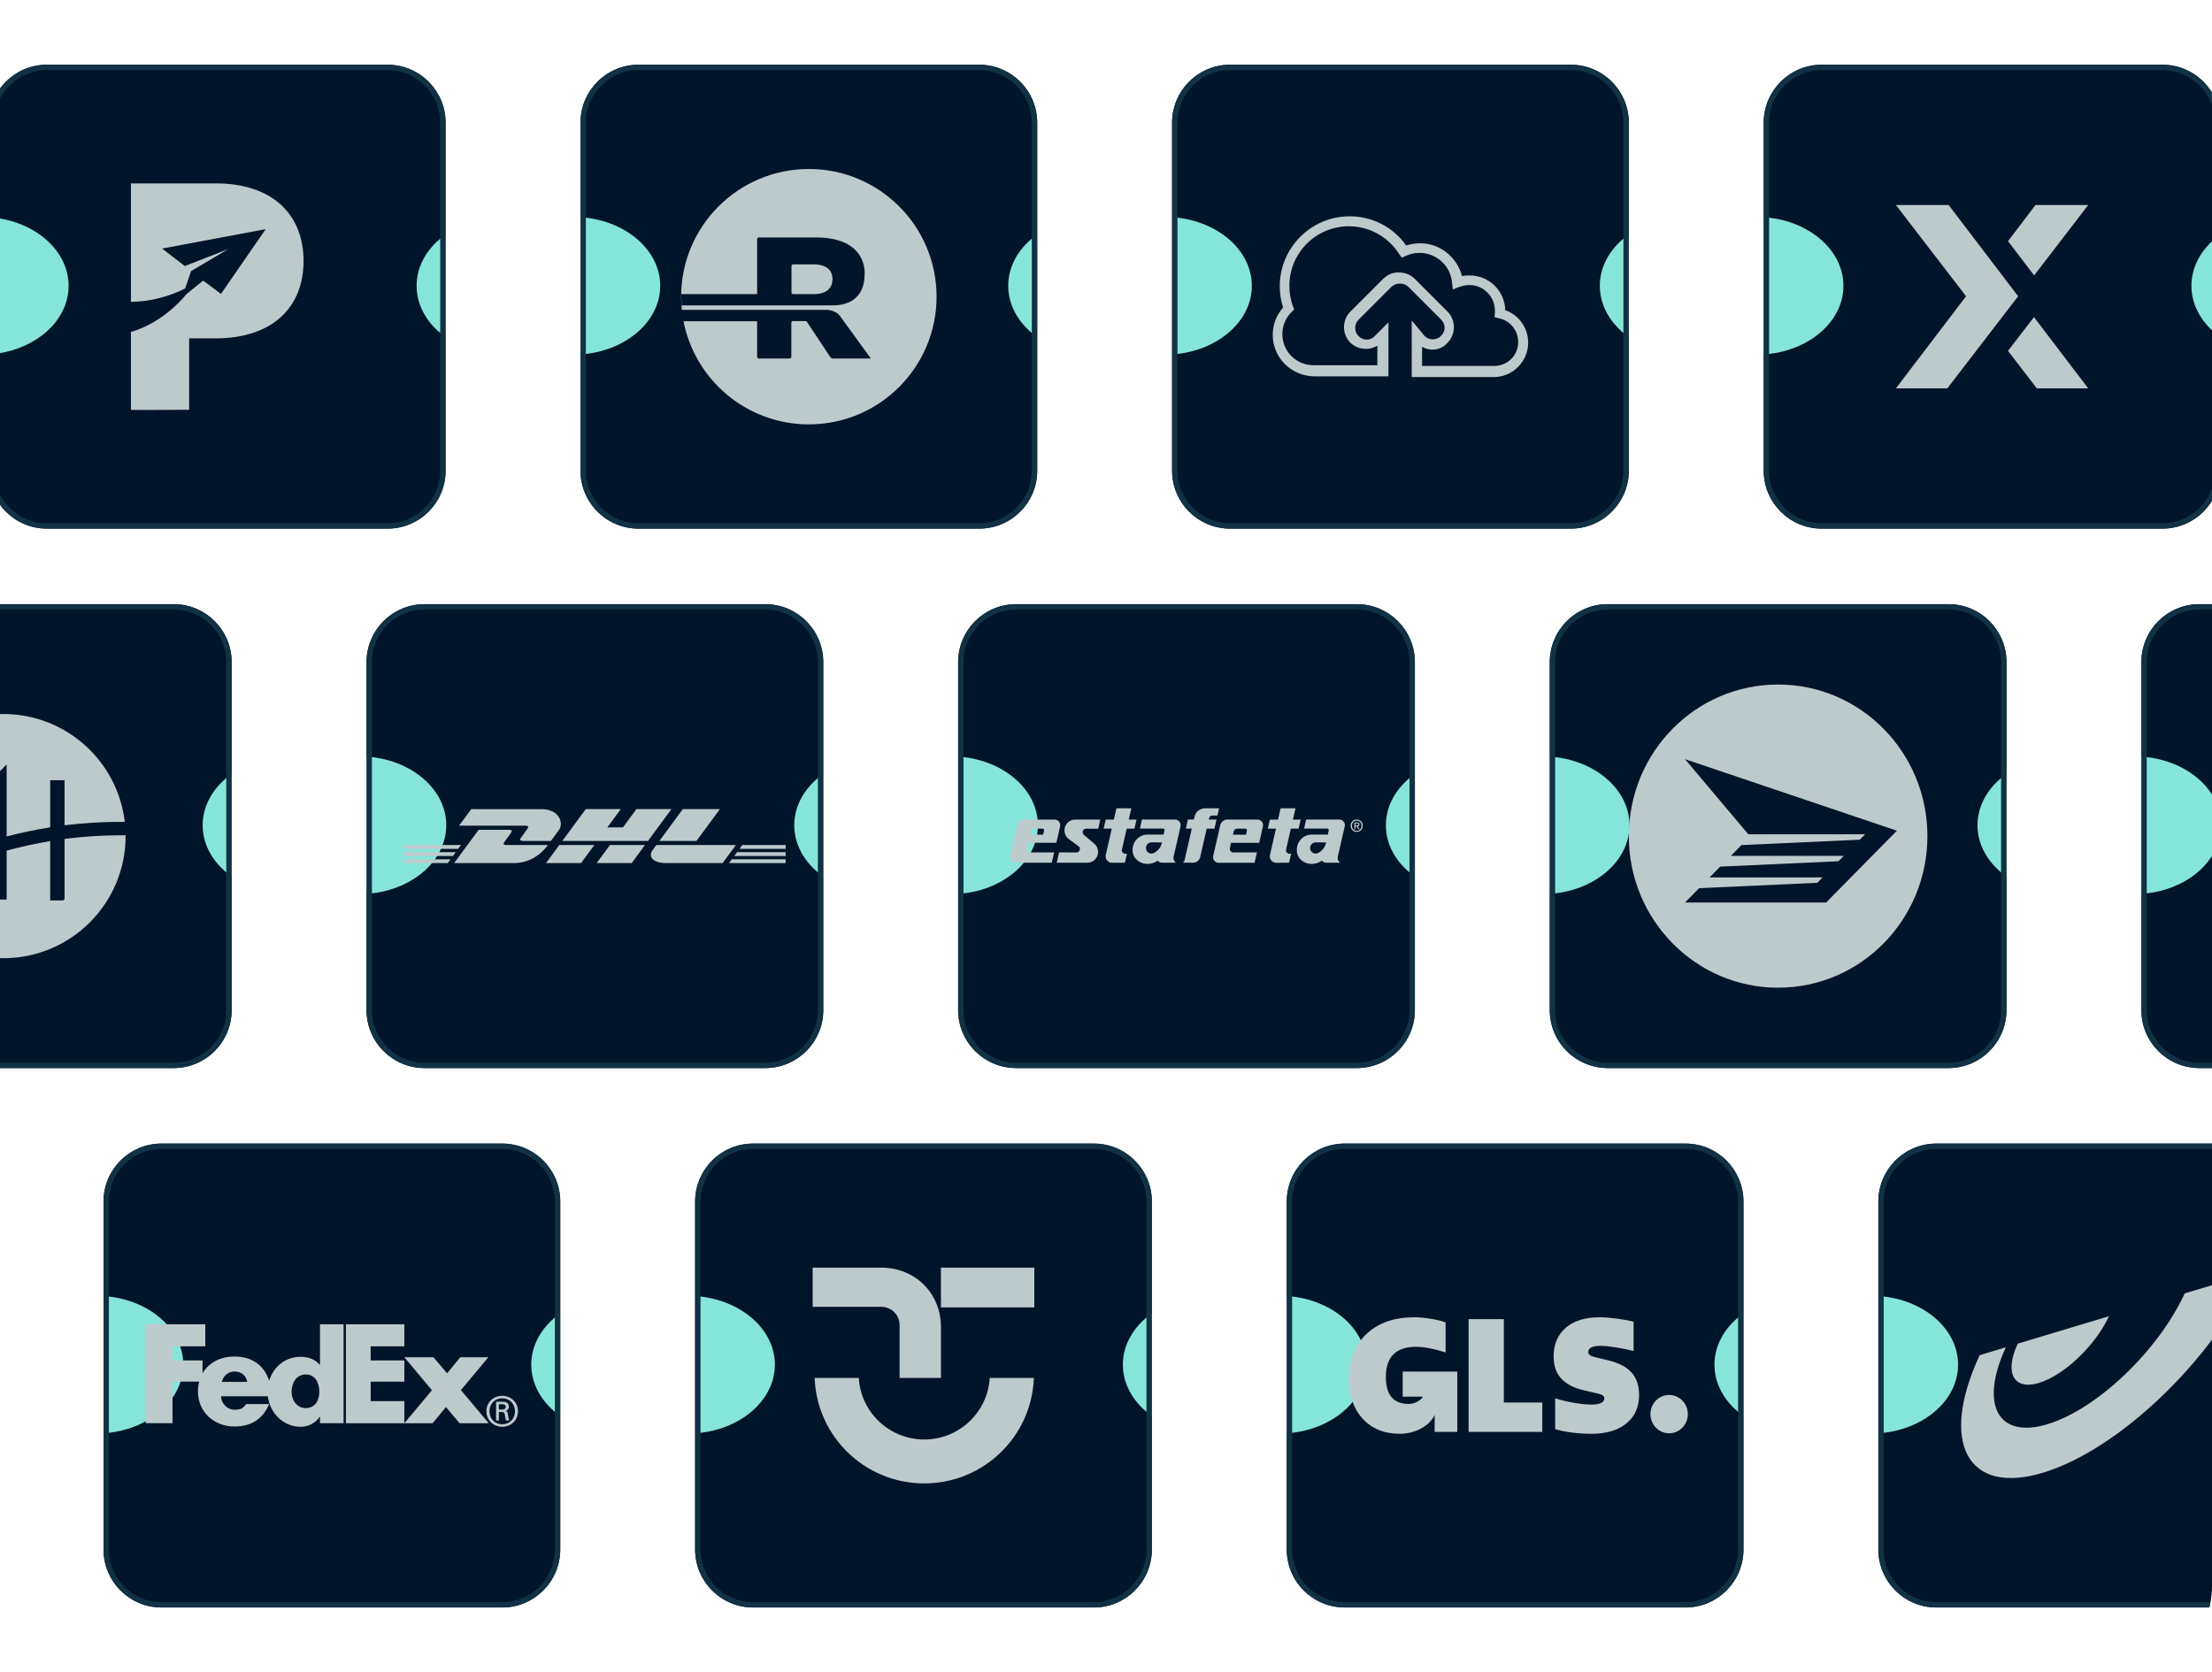 <svg width="205" height="155" viewBox="0 0 205 155" fill="none" xmlns="http://www.w3.org/2000/svg">
<g clip-path="url(#clip0_121_8035)">
<g clip-path="url(#clip1_121_8035)">
<path d="M-1.031 11.375C-1.031 8.406 1.375 6 4.344 6H35.922C38.89 6 41.297 8.406 41.297 11.375V43.625C41.297 46.593 38.89 49 35.922 49H4.344C1.375 49 -1.031 46.593 -1.031 43.625V11.375Z" fill="#001529"/>
<g filter="url(#filter0_f_121_8035)">
<ellipse cx="-1.703" cy="26.492" rx="8.062" ry="6.383" fill="#86E5D9"/>
</g>
<g filter="url(#filter1_f_121_8035)">
<ellipse cx="46.672" cy="26.492" rx="8.062" ry="6.383" fill="#86E5D9"/>
</g>
<path fill-rule="evenodd" clip-rule="evenodd" d="M26.047 18.989C24.635 17.688 22.549 17 20.015 17H15.051H13.369H12.133V18.23V20.192V27.974C14.621 27.967 16.632 27.01 17.163 26.733L17.707 25.128L21.152 23.089L17.132 24.661L15.021 23.039L24.623 21.241L20.477 27.245L18.831 26.008L17.305 27.239C16.645 28.044 14.838 29.975 12.133 30.771V37.98C12.164 38.027 17.501 37.975 17.529 37.98V31.362H19.985C22.515 31.362 24.602 30.684 26.019 29.401C27.402 28.149 28.133 26.349 28.133 24.196C28.133 22.047 27.411 20.246 26.047 18.989Z" fill="#BDCACC"/>
</g>
<path d="M4.344 6.25H35.922C38.752 6.25 41.047 8.545 41.047 11.375V43.625C41.047 46.456 38.752 48.75 35.922 48.75H4.344C1.513 48.75 -0.781 46.456 -0.781 43.625V11.375C-0.781 8.545 1.513 6.25 4.344 6.25Z" stroke="#113245" stroke-width="0.5"/>
<g clip-path="url(#clip2_121_8035)">
<path d="M53.797 11.375C53.797 8.406 56.203 6 59.172 6H90.75C93.719 6 96.125 8.406 96.125 11.375V43.625C96.125 46.593 93.719 49 90.75 49H59.172C56.203 49 53.797 46.593 53.797 43.625V11.375Z" fill="#001529"/>
<g filter="url(#filter2_f_121_8035)">
<ellipse cx="53.125" cy="26.492" rx="8.062" ry="6.383" fill="#86E5D9"/>
</g>
<g filter="url(#filter3_f_121_8035)">
<ellipse cx="101.5" cy="26.492" rx="8.062" ry="6.383" fill="#86E5D9"/>
</g>
<path d="M74.961 15.664C81.497 15.664 86.797 20.964 86.797 27.5C86.797 34.036 81.497 39.336 74.961 39.336C69.185 39.336 64.377 35.197 63.336 29.724C63.34 29.742 63.344 29.76 63.348 29.778H70.167V33.068C70.168 33.083 70.181 33.231 70.33 33.231H73.159C73.159 33.231 73.338 33.231 73.338 33.053V29.927C73.338 29.927 73.338 29.807 73.442 29.763H74.723C74.737 29.778 74.768 29.808 74.827 29.898L76.94 33.083C76.94 33.083 77.03 33.231 77.209 33.231H80.707L77.953 29.436L77.849 29.286C77.432 28.78 76.837 28.736 76.673 28.721H63.188C63.146 28.319 63.125 27.912 63.125 27.5C63.125 20.964 68.425 15.664 74.961 15.664ZM70.33 22.007C70.32 22.007 70.167 22.012 70.167 22.185V27.262H63.14V27.485C63.14 27.768 63.154 28.036 63.169 28.304H77.179C78.861 28.319 80.127 27.44 80.127 25.445C80.13 25.418 80.494 22.007 75.586 22.007H70.33ZM75.422 24.508C76.494 24.508 77.149 24.969 77.149 25.862V25.907C77.149 26.741 76.524 27.262 75.452 27.262H73.517C73.517 27.262 73.353 27.261 73.353 27.098V24.686C73.353 24.686 73.353 24.508 73.517 24.508H75.422Z" fill="#BDCACC"/>
</g>
<path d="M59.172 6.25H90.75C93.581 6.25 95.875 8.545 95.875 11.375V43.625C95.875 46.456 93.581 48.75 90.75 48.75H59.172C56.341 48.75 54.047 46.456 54.047 43.625V11.375C54.047 8.545 56.341 6.25 59.172 6.25Z" stroke="#113245" stroke-width="0.5"/>
<g clip-path="url(#clip3_121_8035)">
<path d="M108.625 11.375C108.625 8.406 111.031 6 114 6H145.578C148.547 6 150.953 8.406 150.953 11.375V43.625C150.953 46.593 148.547 49 145.578 49H114C111.031 49 108.625 46.593 108.625 43.625V11.375Z" fill="#001529"/>
<g filter="url(#filter4_f_121_8035)">
<ellipse cx="107.953" cy="26.492" rx="8.062" ry="6.383" fill="#86E5D9"/>
</g>
<g filter="url(#filter5_f_121_8035)">
<ellipse cx="156.328" cy="26.492" rx="8.062" ry="6.383" fill="#86E5D9"/>
</g>
<path d="M128.676 34.882H128.196C128.196 34.882 121.893 34.882 121.824 34.882C119.7 34.882 117.953 33.17 117.953 31.046C117.953 30.087 118.296 29.196 118.912 28.511C118.707 27.86 118.604 27.209 118.604 26.524C118.604 22.961 121.516 20.049 125.079 20.049C127.168 20.049 129.121 21.043 130.32 22.756C130.731 22.619 131.177 22.55 131.622 22.55C133.472 22.55 135.048 23.852 135.493 25.599C135.733 25.53 135.973 25.53 136.212 25.53C137.994 25.53 139.467 26.969 139.501 28.75C140.769 29.196 141.625 30.395 141.625 31.765C141.625 33.512 140.186 34.951 138.439 34.951C138.302 34.951 131.314 34.951 131.314 34.951H130.834V29.71L132.033 31.148C132.444 31.56 133.129 31.56 133.54 31.148C133.746 30.943 133.883 30.669 133.883 30.395C133.883 30.121 133.78 29.847 133.575 29.641L130.526 26.592C130.32 26.387 130.046 26.284 129.738 26.284C129.429 26.284 129.155 26.387 128.95 26.592L125.901 29.641C125.49 30.052 125.49 30.737 125.901 31.148C126.346 31.594 126.997 31.594 127.408 31.148L128.676 29.881V34.882ZM131.793 32.142V33.923C133.369 33.923 138.336 33.923 138.439 33.923C139.707 33.923 140.7 32.964 140.7 31.697C140.7 30.635 139.946 29.71 138.919 29.504L138.508 29.401L138.542 28.99C138.542 28.922 138.542 28.853 138.542 28.785C138.542 27.483 137.48 26.421 136.178 26.421C135.87 26.421 135.562 26.49 135.253 26.592L134.637 26.832L134.568 26.181C134.431 24.64 133.129 23.441 131.553 23.441C131.108 23.441 130.663 23.544 130.286 23.715L129.909 23.886L129.669 23.544C128.641 21.933 126.894 20.974 125.01 20.974C121.961 20.974 119.495 23.441 119.495 26.49C119.495 27.14 119.597 27.791 119.837 28.408L119.94 28.682L119.735 28.887C119.152 29.436 118.844 30.189 118.844 30.977C118.844 32.587 120.146 33.855 121.756 33.855C121.824 33.855 126.175 33.855 127.648 33.855V32.039C126.86 32.519 125.832 32.416 125.147 31.765C124.359 30.977 124.359 29.675 125.147 28.887L128.196 25.839C128.573 25.462 129.121 25.222 129.669 25.256C130.217 25.256 130.731 25.462 131.108 25.839L134.157 28.887C134.534 29.264 134.739 29.778 134.739 30.326C134.739 30.874 134.534 31.388 134.157 31.765C133.54 32.484 132.547 32.587 131.793 32.142Z" fill="#BDCACC"/>
</g>
<path d="M114 6.25H145.578C148.409 6.25 150.703 8.545 150.703 11.375V43.625C150.703 46.456 148.409 48.75 145.578 48.75H114C111.17 48.75 108.875 46.456 108.875 43.625V11.375C108.875 8.545 111.17 6.25 114 6.25Z" stroke="#113245" stroke-width="0.5"/>
<g clip-path="url(#clip4_121_8035)">
<path d="M163.453 11.375C163.453 8.406 165.86 6 168.828 6H200.406C203.375 6 205.781 8.406 205.781 11.375V43.625C205.781 46.593 203.375 49 200.406 49H168.828C165.86 49 163.453 46.593 163.453 43.625V11.375Z" fill="#001529"/>
<g filter="url(#filter6_f_121_8035)">
<ellipse cx="162.781" cy="26.492" rx="8.062" ry="6.383" fill="#86E5D9"/>
</g>
<g filter="url(#filter7_f_121_8035)">
<ellipse cx="211.156" cy="26.492" rx="8.062" ry="6.383" fill="#86E5D9"/>
</g>
<path d="M193.531 36H188.766L186.094 32.522L188.5 29.392L193.531 36Z" fill="#BDCACC"/>
<path d="M193.531 19L188.515 25.53L186.094 22.354L188.644 19H193.531Z" fill="#BDCACC"/>
<path d="M187.033 27.46L180.469 36H175.705L182.207 27.46L175.705 19H180.59L187.033 27.46Z" fill="#BDCACC"/>
</g>
<path d="M168.828 6.25H200.406C203.237 6.25 205.531 8.545 205.531 11.375V43.625C205.531 46.456 203.237 48.75 200.406 48.75H168.828C165.998 48.75 163.703 46.456 163.703 43.625V11.375C163.703 8.545 165.998 6.25 168.828 6.25Z" stroke="#113245" stroke-width="0.5"/>
<g clip-path="url(#clip5_121_8035)">
<path d="M-20.859 61.375C-20.859 58.407 -18.453 56 -15.484 56H16.094C19.062 56 21.469 58.407 21.469 61.375V93.625C21.469 96.594 19.062 99 16.094 99H-15.484C-18.453 99 -20.859 96.594 -20.859 93.625V61.375Z" fill="#001529"/>
<g filter="url(#filter8_f_121_8035)">
<ellipse cx="-21.531" cy="76.492" rx="8.062" ry="6.383" fill="#86E5D9"/>
</g>
<g filter="url(#filter9_f_121_8035)">
<ellipse cx="26.844" cy="76.492" rx="8.062" ry="6.383" fill="#86E5D9"/>
</g>
<path d="M0.617 77.529C1.878 77.199 3.226 76.911 4.651 76.686V72.319H5.982V76.496C7.821 76.268 9.709 76.162 11.562 76.18C10.907 70.55 6.117 66.182 0.306 66.182C-5.956 66.18 -11.031 71.248 -11.031 77.499C-11.031 78.979 -10.746 80.395 -10.229 81.691L0.615 70.863V77.527L0.617 77.529Z" fill="#BDCACC"/>
<path d="M5.982 77.765V83.375H5.892V83.462H4.65V77.964C3.292 78.189 1.946 78.485 0.616 78.846V83.378H-0.626V79.205C-4.845 80.494 -7.944 82.177 -9.523 83.142C-7.566 86.534 -3.897 88.818 0.305 88.818C6.565 88.818 11.64 83.75 11.64 77.499C11.64 77.475 11.64 77.451 11.64 77.427C9.759 77.408 7.848 77.52 5.984 77.765H5.982Z" fill="#BDCACC"/>
</g>
<path d="M-15.484 56.25H16.094C18.924 56.25 21.219 58.544 21.219 61.375V93.625C21.219 96.456 18.924 98.75 16.094 98.75H-15.484C-18.315 98.75 -20.609 96.456 -20.609 93.625V61.375C-20.609 58.544 -18.315 56.25 -15.484 56.25Z" stroke="#113245" stroke-width="0.5"/>
<g clip-path="url(#clip6_121_8035)">
<path d="M33.969 61.375C33.969 58.407 36.375 56 39.344 56H70.922C73.89 56 76.297 58.407 76.297 61.375V93.625C76.297 96.594 73.89 99 70.922 99H39.344C36.375 99 33.969 96.594 33.969 93.625V61.375Z" fill="#001529"/>
<g filter="url(#filter10_f_121_8035)">
<ellipse cx="33.297" cy="76.492" rx="8.062" ry="6.383" fill="#86E5D9"/>
</g>
<g filter="url(#filter11_f_121_8035)">
<ellipse cx="81.672" cy="76.492" rx="8.062" ry="6.383" fill="#86E5D9"/>
</g>
<path d="M43.672 75L42.543 76.535H48.699C49.01 76.535 49.006 76.652 48.854 76.859C48.7 77.069 48.441 77.431 48.284 77.645C48.204 77.753 48.059 77.949 48.537 77.949H51.055L51.801 76.935C52.264 76.307 51.841 75.001 50.187 75.001L43.672 75Z" fill="#BDCACC"/>
<path d="M42.088 80L44.357 76.917H47.172C47.483 76.917 47.48 77.035 47.328 77.241L46.753 78.024C46.673 78.132 46.529 78.328 47.007 78.328H50.778C50.465 78.758 49.447 80 47.621 80H42.088ZM55.081 78.327L53.85 80H50.605L51.835 78.327H55.081ZM60.052 77.948H52.115L54.285 75H57.529L56.286 76.691H57.733L58.979 75H62.223L60.052 77.948ZM59.774 78.327L58.543 80H55.299L56.529 78.327H59.774ZM37.457 78.987H42.237L41.977 79.342H37.457V78.987ZM37.457 78.327H42.723L42.462 78.682H37.457V78.327ZM37.457 79.647H41.752L41.492 80H37.457V79.647ZM72.811 79.342H68.048L68.31 78.987H72.811V79.342ZM72.811 80H67.564L67.824 79.647H72.811V80ZM68.795 78.327H72.811V78.683H68.534L68.795 78.327ZM66.716 75L64.545 77.948H61.107L63.279 75H66.716ZM60.829 78.327C60.829 78.327 60.593 78.652 60.477 78.807C60.07 79.358 60.429 79.999 61.759 79.999H66.97L68.2 78.327H60.829Z" fill="#BDCACC"/>
</g>
<path d="M39.344 56.25H70.922C73.752 56.25 76.047 58.544 76.047 61.375V93.625C76.047 96.456 73.752 98.75 70.922 98.75H39.344C36.513 98.75 34.219 96.456 34.219 93.625V61.375C34.219 58.544 36.513 56.25 39.344 56.25Z" stroke="#113245" stroke-width="0.5"/>
<g clip-path="url(#clip7_121_8035)">
<path d="M88.797 61.375C88.797 58.407 91.203 56 94.172 56H125.75C128.719 56 131.125 58.407 131.125 61.375V93.625C131.125 96.594 128.719 99 125.75 99H94.172C91.203 99 88.797 96.594 88.797 93.625V61.375Z" fill="#001529"/>
<g filter="url(#filter12_f_121_8035)">
<ellipse cx="88.125" cy="76.492" rx="8.062" ry="6.383" fill="#86E5D9"/>
</g>
<g filter="url(#filter13_f_121_8035)">
<ellipse cx="136.5" cy="76.492" rx="8.062" ry="6.383" fill="#86E5D9"/>
</g>
<g clip-path="url(#clip8_121_8035)">
<path d="M100.431 77.366L101.453 78.237C101.646 78.42 101.766 78.681 101.766 78.968C101.766 79.519 101.324 79.966 100.778 79.966L100.079 79.968H97.934L98.153 79.011L99.767 79.014C99.942 79.014 100.083 78.871 100.083 78.695C100.083 78.586 100.03 78.49 99.946 78.432L99.045 77.768C98.805 77.586 98.65 77.295 98.65 76.969C98.65 76.416 99.092 75.969 99.637 75.969L101.97 75.968L101.778 76.811H100.647C100.473 76.811 100.331 76.953 100.331 77.129C100.331 77.222 100.37 77.306 100.433 77.365L100.431 77.366Z" fill="#BDCACC"/>
<path d="M104.279 79.136H104.283C104.108 79.136 103.964 78.993 103.967 78.816C103.967 78.779 103.976 78.75 103.985 78.722L104.417 76.805H105.138L105.329 75.968H104.608L104.85 74.921H103.469L103.228 75.968H102.474L102.281 76.805H103.038L102.48 79.242C102.471 79.284 102.467 79.321 102.467 79.372C102.467 79.701 102.732 79.971 103.06 79.971L104.251 79.966L104.443 79.132C104.444 79.132 104.34 79.136 104.279 79.136Z" fill="#BDCACC"/>
<path d="M119.494 79.136H119.497C119.322 79.136 119.179 78.993 119.182 78.816C119.182 78.779 119.19 78.75 119.198 78.722L119.631 76.805H120.352L120.543 75.968H119.823L120.063 74.921H118.684L118.441 75.968H117.689L117.496 76.805H118.253L117.695 79.242C117.685 79.284 117.68 79.321 117.68 79.372C117.681 79.701 117.946 79.971 118.273 79.971H118.274L119.466 79.966L119.657 79.132C119.657 79.132 119.556 79.136 119.494 79.136Z" fill="#BDCACC"/>
<path d="M109.604 79.963C109.694 79.925 109.757 79.846 109.78 79.747L109.788 79.715L109.784 79.723L110.453 76.803H109.901L110.09 75.966H110.644L110.705 75.694L110.719 75.639C110.841 75.226 111.219 74.925 111.667 74.925L111.669 74.922H112.98L112.827 75.594L112.361 75.592C112.211 75.592 112.088 75.698 112.053 75.837V75.832L112.021 75.966H112.741L112.553 76.806H111.831L111.235 79.425C111.172 79.733 110.903 79.964 110.578 79.964L109.604 79.963Z" fill="#BDCACC"/>
<path d="M106.998 79.033L106.992 79.036C106.913 79.089 106.816 79.12 106.714 79.12C106.43 79.12 106.2 78.888 106.2 78.601C106.2 78.314 106.43 78.081 106.714 78.081L107.687 78.084C107.606 78.493 107.348 78.838 106.998 79.033ZM109.421 76.486C109.421 76.199 109.19 75.967 108.907 75.967H105.831L105.643 76.799H107.767C107.856 76.799 107.927 76.869 107.927 76.958C107.927 76.97 107.927 76.981 107.924 76.993H107.922L107.837 77.36H106.349C105.586 77.36 104.967 77.987 104.967 78.759C104.967 78.77 104.967 78.783 104.968 78.794C104.968 78.794 104.968 78.834 104.969 78.86C104.99 79.58 105.637 80.079 106.341 80.079C106.43 80.079 106.502 80.072 106.601 80.055C106.885 80.005 107.094 79.924 107.286 79.773C107.38 79.891 107.526 79.964 107.687 79.964H108.987C108.846 79.872 108.753 79.708 108.753 79.525C108.753 79.481 108.758 79.438 108.767 79.397L109.408 76.596V76.6C109.416 76.563 109.421 76.525 109.421 76.486Z" fill="#BDCACC"/>
<path d="M96.762 76.994L96.676 77.366H95.468L95.536 77.082C95.556 76.927 95.686 76.807 95.845 76.804L96.608 76.805C96.695 76.805 96.765 76.876 96.765 76.965C96.765 76.975 96.765 76.984 96.762 76.994ZM97.745 75.968H97.739H94.958L94.947 75.963C94.634 75.963 94.369 76.181 94.297 76.477L93.635 79.341C93.627 79.376 93.625 79.41 93.625 79.448C93.625 79.735 93.856 79.967 94.139 79.967H97.474L97.692 79.007H95.488L95.493 79.009C95.317 79.009 95.175 78.866 95.175 78.689C95.175 78.662 95.181 78.636 95.186 78.611L95.184 78.613L95.291 78.121H97.898L98.251 76.582C98.256 76.551 98.259 76.519 98.259 76.486C98.259 76.2 98.03 75.968 97.745 75.968Z" fill="#BDCACC"/>
<path d="M122.214 79.034L122.208 79.036C122.127 79.09 122.032 79.12 121.929 79.12C121.645 79.12 121.417 78.888 121.417 78.601C121.417 78.313 121.645 78.081 121.929 78.081L122.903 78.084C122.821 78.493 122.564 78.837 122.214 79.034ZM124.124 75.967H121.046L120.858 76.799H122.983C123.072 76.799 123.143 76.87 123.143 76.958C123.143 76.97 123.142 76.981 123.14 76.994L123.137 76.993L123.055 77.36H121.565C120.803 77.36 120.184 77.988 120.184 78.759V78.795C120.184 78.795 120.185 78.835 120.185 78.86C120.206 79.58 120.853 80.079 121.557 80.079C121.646 80.079 121.718 80.073 121.818 80.055C122.101 80.005 122.309 79.924 122.503 79.773C122.597 79.891 122.743 79.965 122.904 79.965H124.204C124.062 79.872 123.968 79.708 123.968 79.525C123.968 79.481 123.974 79.439 123.984 79.397L124.624 76.596V76.6C124.632 76.563 124.637 76.525 124.637 76.486C124.637 76.198 124.406 75.967 124.124 75.967Z" fill="#BDCACC"/>
<path d="M115.559 76.997L115.473 77.369H114.266L114.334 77.085C114.352 76.93 114.483 76.809 114.641 76.807L115.404 76.807C115.491 76.807 115.562 76.879 115.562 76.967C115.562 76.977 115.561 76.987 115.559 76.997ZM116.543 75.969H116.536H113.755L113.745 75.965C113.429 75.965 113.166 76.183 113.093 76.479L112.432 79.344C112.424 79.38 112.422 79.412 112.422 79.45C112.422 79.737 112.652 79.97 112.935 79.97H116.271L116.49 79.009H114.285L114.289 79.011C114.114 79.011 113.973 78.868 113.973 78.692C113.973 78.664 113.976 78.638 113.983 78.613L113.979 78.616L114.088 78.122H116.696L117.047 76.583C117.053 76.552 117.056 76.521 117.056 76.489C117.056 76.202 116.827 75.969 116.543 75.969Z" fill="#BDCACC"/>
<path d="M125.622 76.596H125.722L125.885 76.868H126.004L125.825 76.588C125.922 76.578 125.991 76.53 125.991 76.415C125.991 76.285 125.914 76.232 125.759 76.232H125.519V76.868H125.622L125.622 76.596ZM125.622 76.507V76.321H125.749C125.811 76.321 125.887 76.331 125.887 76.407C125.887 76.5 125.817 76.507 125.74 76.507H125.622ZM126.298 76.539C126.298 76.194 126.038 75.965 125.737 75.965C125.431 75.965 125.172 76.194 125.172 76.539C125.172 76.866 125.407 77.113 125.737 77.113C126.038 77.113 126.298 76.885 126.298 76.539ZM126.176 76.539C126.176 76.82 125.981 77.013 125.737 77.013C125.463 77.013 125.294 76.8 125.294 76.539C125.294 76.261 125.487 76.065 125.737 76.065C125.981 76.065 126.176 76.261 126.176 76.539Z" fill="#BDCACC"/>
</g>
</g>
<path d="M94.172 56.25H125.75C128.58 56.25 130.875 58.544 130.875 61.375V93.625C130.875 96.456 128.58 98.75 125.75 98.75H94.172C91.341 98.75 89.047 96.456 89.047 93.625V61.375C89.047 58.544 91.341 56.25 94.172 56.25Z" stroke="#113245" stroke-width="0.5"/>
<g clip-path="url(#clip9_121_8035)">
<path d="M143.625 61.375C143.625 58.407 146.031 56 149 56H180.578C183.547 56 185.953 58.407 185.953 61.375V93.625C185.953 96.594 183.547 99 180.578 99H149C146.031 99 143.625 96.594 143.625 93.625V61.375Z" fill="#001529"/>
<g filter="url(#filter14_f_121_8035)">
<ellipse cx="142.953" cy="76.492" rx="8.062" ry="6.383" fill="#86E5D9"/>
</g>
<g filter="url(#filter15_f_121_8035)">
<ellipse cx="191.328" cy="76.492" rx="8.062" ry="6.383" fill="#86E5D9"/>
</g>
<path d="M178.625 77.5C178.625 85.25 172.444 91.55 164.789 91.55C157.158 91.55 150.953 85.274 150.953 77.5C150.953 69.726 157.134 63.45 164.789 63.45C172.444 63.45 178.625 69.75 178.625 77.5Z" fill="#BDCACC"/>
<path d="M160.416 79.331L161.39 78.332L172.35 77.833L172.849 77.334H162.032L156.16 70.368L175.797 77.001L169.235 83.657H156.16L157.468 82.326L168.427 81.827L168.903 81.328H158.442L159.417 80.329L170.377 79.83L170.876 79.331H160.416Z" fill="#001529"/>
</g>
<path d="M149 56.25H180.578C183.409 56.25 185.703 58.544 185.703 61.375V93.625C185.703 96.456 183.409 98.75 180.578 98.75H149C146.17 98.75 143.875 96.456 143.875 93.625V61.375C143.875 58.544 146.17 56.25 149 56.25Z" stroke="#113245" stroke-width="0.5"/>
<g clip-path="url(#clip10_121_8035)">
<path d="M198.453 61.375C198.453 58.407 200.86 56 203.828 56H235.406C238.375 56 240.781 58.407 240.781 61.375V93.625C240.781 96.594 238.375 99 235.406 99H203.828C200.86 99 198.453 96.594 198.453 93.625V61.375Z" fill="#001529"/>
<g filter="url(#filter16_f_121_8035)">
<ellipse cx="197.781" cy="76.492" rx="8.062" ry="6.383" fill="#86E5D9"/>
</g>
</g>
<path d="M203.828 56.25H235.406C238.237 56.25 240.531 58.544 240.531 61.375V93.625C240.531 96.456 238.237 98.75 235.406 98.75H203.828C200.998 98.75 198.703 96.456 198.703 93.625V61.375C198.703 58.544 200.998 56.25 203.828 56.25Z" stroke="#113245" stroke-width="0.5"/>
<g clip-path="url(#clip11_121_8035)">
<path d="M9.594 111.375C9.594 108.406 12 106 14.969 106H46.547C49.515 106 51.922 108.406 51.922 111.375V143.625C51.922 146.594 49.515 149 46.547 149H14.969C12 149 9.594 146.594 9.594 143.625V111.375Z" fill="#001529"/>
<g filter="url(#filter17_f_121_8035)">
<ellipse cx="8.922" cy="126.492" rx="8.062" ry="6.383" fill="#86E5D9"/>
</g>
<g filter="url(#filter18_f_121_8035)">
<ellipse cx="57.297" cy="126.492" rx="8.062" ry="6.383" fill="#86E5D9"/>
</g>
<g clip-path="url(#clip12_121_8035)">
<path d="M47.727 130.815C47.727 130.119 47.229 129.609 46.543 129.609C45.859 129.609 45.36 130.119 45.36 130.815C45.36 131.509 45.859 132.018 46.543 132.018C47.229 132.018 47.727 131.508 47.727 130.815ZM46.232 130.876V131.664H45.976V129.928H46.613C46.987 129.928 47.158 130.089 47.158 130.405C47.158 130.599 47.026 130.753 46.855 130.775V130.782C47.003 130.806 47.058 130.937 47.088 131.176C47.111 131.332 47.143 131.601 47.198 131.664H46.895C46.824 131.501 46.831 131.27 46.777 131.077C46.732 130.93 46.653 130.876 46.483 130.876H46.234V130.877L46.232 130.876ZM46.55 130.652C46.8 130.652 46.871 130.52 46.871 130.404C46.871 130.267 46.8 130.159 46.55 130.159H46.232V130.653H46.55V130.652ZM45.078 130.815C45.078 129.957 45.765 129.378 46.542 129.378C47.322 129.378 48.007 129.957 48.007 130.815C48.007 131.67 47.322 132.25 46.542 132.25C45.765 132.25 45.078 131.67 45.078 130.815Z" fill="#BDCACC"/>
<path d="M42.586 131.919L41.332 130.422L40.089 131.919H37.473L40.03 128.863L37.473 125.806H40.17L41.437 127.291L42.656 125.806H45.259L42.715 128.85L45.294 131.919H42.586ZM32.059 131.919V122.75H37.473V124.794H34.352V126.098H37.473V128.065H34.352V129.87H37.473V131.919H32.059Z" fill="#BDCACC"/>
<path d="M29.657 122.75V126.501H29.632C29.148 125.955 28.544 125.765 27.842 125.765C26.405 125.765 25.322 126.725 24.942 127.993C24.509 126.595 23.391 125.739 21.734 125.739C20.387 125.739 19.325 126.332 18.77 127.298V126.097H15.988V124.793H19.024V122.75H13.508V131.916H15.988V128.064H18.46C18.384 128.36 18.345 128.664 18.346 128.97C18.346 130.881 19.834 132.224 21.733 132.224C23.33 132.224 24.383 131.488 24.939 130.147H22.814C22.526 130.55 22.308 130.669 21.733 130.669C21.067 130.669 20.492 130.098 20.492 129.423H24.82C25.008 130.941 26.213 132.25 27.866 132.25C28.58 132.25 29.233 131.906 29.632 131.324H29.656V131.918H31.843V122.75H29.657V122.75ZM20.561 128.091C20.7 127.509 21.159 127.128 21.733 127.128C22.366 127.128 22.802 127.497 22.917 128.091H20.561ZM28.33 130.521C27.524 130.521 27.023 129.784 27.023 129.015C27.023 128.192 27.459 127.401 28.33 127.401C29.233 127.401 29.593 128.192 29.593 129.015C29.593 129.794 29.212 130.521 28.33 130.521Z" fill="#BDCACC"/>
</g>
</g>
<path d="M14.969 106.25H46.547C49.377 106.25 51.672 108.545 51.672 111.375V143.625C51.672 146.455 49.377 148.75 46.547 148.75H14.969C12.138 148.75 9.844 146.455 9.844 143.625V111.375C9.844 108.545 12.138 106.25 14.969 106.25Z" stroke="#113245" stroke-width="0.5"/>
<g clip-path="url(#clip13_121_8035)">
<path d="M64.422 111.375C64.422 108.406 66.828 106 69.797 106H101.375C104.344 106 106.75 108.406 106.75 111.375V143.625C106.75 146.594 104.344 149 101.375 149H69.797C66.828 149 64.422 146.594 64.422 143.625V111.375Z" fill="#001529"/>
<g filter="url(#filter19_f_121_8035)">
<ellipse cx="63.75" cy="126.492" rx="8.062" ry="6.383" fill="#86E5D9"/>
</g>
<g filter="url(#filter20_f_121_8035)">
<ellipse cx="112.125" cy="126.492" rx="8.062" ry="6.383" fill="#86E5D9"/>
</g>
<path d="M87.203 117.5H95.856V121.186H87.203V117.5Z" fill="#BDCACC"/>
<path fill-rule="evenodd" clip-rule="evenodd" d="M81.664 117.5H75.314V121.133H81.664C81.883 121.133 82.103 121.168 82.314 121.256C82.517 121.335 82.71 121.458 82.868 121.616C83.027 121.774 83.15 121.958 83.238 122.16C83.326 122.362 83.37 122.581 83.37 122.801V127.724H87.204V123.02C87.204 119.869 84.821 117.5 81.664 117.5Z" fill="#BDCACC"/>
<path fill-rule="evenodd" clip-rule="evenodd" d="M75.5 127.724C75.694 133.156 80.161 137.5 85.657 137.5C91.144 137.5 95.62 133.156 95.814 127.724H91.725C91.54 130.9 88.893 133.428 85.657 133.428C82.421 133.428 79.774 130.909 79.589 127.724H75.5Z" fill="#BDCACC"/>
</g>
<path d="M69.797 106.25H101.375C104.205 106.25 106.5 108.545 106.5 111.375V143.625C106.5 146.455 104.205 148.75 101.375 148.75H69.797C66.966 148.75 64.672 146.455 64.672 143.625V111.375C64.672 108.545 66.966 106.25 69.797 106.25Z" stroke="#113245" stroke-width="0.5"/>
<g clip-path="url(#clip14_121_8035)">
<path d="M119.25 111.375C119.25 108.406 121.656 106 124.625 106H156.203C159.172 106 161.578 108.406 161.578 111.375V143.625C161.578 146.594 159.172 149 156.203 149H124.625C121.656 149 119.25 146.594 119.25 143.625V111.375Z" fill="#001529"/>
<g filter="url(#filter21_f_121_8035)">
<ellipse cx="118.578" cy="126.492" rx="8.062" ry="6.383" fill="#86E5D9"/>
</g>
<g filter="url(#filter22_f_121_8035)">
<ellipse cx="166.953" cy="126.492" rx="8.062" ry="6.383" fill="#86E5D9"/>
</g>
<path d="M154.69 132.853C155.646 132.853 156.422 132.058 156.422 131.077C156.422 130.096 155.646 129.301 154.69 129.301C153.733 129.301 152.957 130.096 152.957 131.077C152.957 132.058 153.733 132.853 154.69 132.853Z" fill="#BDCACC"/>
<path d="M129.997 127.131V129.455H131.883C131.607 129.898 130.986 130.134 130.565 130.134C129.145 130.134 128.435 129.305 128.435 127.631C128.435 125.782 129.372 124.836 131.232 124.836C131.97 124.836 132.936 125.025 133.972 125.36V122.581C133.674 122.45 133.22 122.348 132.638 122.246C132.041 122.144 131.516 122.1 131.061 122.1C129.216 122.1 127.754 122.61 126.661 123.628C125.567 124.647 125.014 126.015 125.014 127.748C125.014 129.334 125.44 130.586 126.291 131.503C127.143 132.434 128.293 132.9 129.741 132.9C131.195 132.9 132.531 132.126 132.962 131.144L132.952 132.725H135.056V127.131H129.997Z" fill="#BDCACC"/>
<path d="M136.105 132.725V122.274H139.371V130.003H142.934V132.725H136.105Z" fill="#BDCACC"/>
<path d="M144.126 132.463V129.611C144.609 129.771 145.177 129.902 145.815 130.018C146.454 130.135 147.008 130.193 147.477 130.193C148.272 130.193 148.684 129.989 148.684 129.625C148.684 129.392 148.556 129.276 147.974 129.145L146.838 128.883C144.893 128.432 143.984 127.428 143.984 125.724C143.984 124.604 144.368 123.716 145.12 123.061C145.872 122.42 146.923 122.1 148.243 122.1C149.151 122.1 150.543 122.289 151.395 122.508V125.23C150.954 125.113 150.429 124.997 149.791 124.895C149.152 124.793 148.655 124.749 148.286 124.749C147.59 124.749 147.193 124.953 147.193 125.317C147.193 125.535 147.377 125.681 147.76 125.783L149.081 126.103C151.012 126.569 151.906 127.587 151.906 129.319C151.906 130.426 151.508 131.299 150.727 131.939C149.947 132.58 148.868 132.9 147.491 132.9C146.184 132.9 144.864 132.711 144.126 132.463Z" fill="#BDCACC"/>
</g>
<path d="M124.625 106.25H156.203C159.034 106.25 161.328 108.545 161.328 111.375V143.625C161.328 146.455 159.034 148.75 156.203 148.75H124.625C121.795 148.75 119.5 146.455 119.5 143.625V111.375C119.5 108.545 121.795 106.25 124.625 106.25Z" stroke="#113245" stroke-width="0.5"/>
<g clip-path="url(#clip15_121_8035)">
<path d="M174.078 111.375C174.078 108.406 176.485 106 179.453 106H211.031C214 106 216.406 108.406 216.406 111.375V143.625C216.406 146.594 214 149 211.031 149H179.453C176.485 149 174.078 146.594 174.078 143.625V111.375Z" fill="#001529"/>
<g filter="url(#filter23_f_121_8035)">
<ellipse cx="173.406" cy="126.492" rx="8.062" ry="6.383" fill="#86E5D9"/>
</g>
<g filter="url(#filter24_f_121_8035)">
<ellipse cx="221.781" cy="126.492" rx="8.062" ry="6.383" fill="#86E5D9"/>
</g>
<path d="M208.735 118C205.031 126.088 196.345 134.386 189.347 136.504C182.333 138.626 179.703 133.741 183.467 125.613L185.897 124.88C183.434 130.202 185.157 133.4 189.752 132.012C194.337 130.628 200.03 125.193 202.47 119.886L208.735 118Z" fill="#BDCACC"/>
<path d="M186.995 124.547C185.739 127.262 186.616 128.891 188.957 128.185C191.298 127.48 194.204 124.709 195.451 122.001L186.995 124.547Z" fill="#BDCACC"/>
</g>
<path d="M179.453 106.25H211.031C213.862 106.25 216.156 108.545 216.156 111.375V143.625C216.156 146.455 213.862 148.75 211.031 148.75H179.453C176.623 148.75 174.328 146.455 174.328 143.625V111.375C174.328 108.545 176.623 106.25 179.453 106.25Z" stroke="#113245" stroke-width="0.5"/>
</g>
<defs>
<filter id="filter0_f_121_8035" x="-28.578" y="1.297" width="53.75" height="50.391" filterUnits="userSpaceOnUse" color-interpolation-filters="sRGB">
<feFlood flood-opacity="0" result="BackgroundImageFix"/>
<feBlend mode="normal" in="SourceGraphic" in2="BackgroundImageFix" result="shape"/>
<feGaussianBlur stdDeviation="9.406" result="effect1_foregroundBlur_121_8035"/>
</filter>
<filter id="filter1_f_121_8035" x="19.797" y="1.297" width="53.75" height="50.391" filterUnits="userSpaceOnUse" color-interpolation-filters="sRGB">
<feFlood flood-opacity="0" result="BackgroundImageFix"/>
<feBlend mode="normal" in="SourceGraphic" in2="BackgroundImageFix" result="shape"/>
<feGaussianBlur stdDeviation="9.406" result="effect1_foregroundBlur_121_8035"/>
</filter>
<filter id="filter2_f_121_8035" x="26.25" y="1.297" width="53.75" height="50.391" filterUnits="userSpaceOnUse" color-interpolation-filters="sRGB">
<feFlood flood-opacity="0" result="BackgroundImageFix"/>
<feBlend mode="normal" in="SourceGraphic" in2="BackgroundImageFix" result="shape"/>
<feGaussianBlur stdDeviation="9.406" result="effect1_foregroundBlur_121_8035"/>
</filter>
<filter id="filter3_f_121_8035" x="74.625" y="1.297" width="53.75" height="50.391" filterUnits="userSpaceOnUse" color-interpolation-filters="sRGB">
<feFlood flood-opacity="0" result="BackgroundImageFix"/>
<feBlend mode="normal" in="SourceGraphic" in2="BackgroundImageFix" result="shape"/>
<feGaussianBlur stdDeviation="9.406" result="effect1_foregroundBlur_121_8035"/>
</filter>
<filter id="filter4_f_121_8035" x="81.078" y="1.297" width="53.75" height="50.391" filterUnits="userSpaceOnUse" color-interpolation-filters="sRGB">
<feFlood flood-opacity="0" result="BackgroundImageFix"/>
<feBlend mode="normal" in="SourceGraphic" in2="BackgroundImageFix" result="shape"/>
<feGaussianBlur stdDeviation="9.406" result="effect1_foregroundBlur_121_8035"/>
</filter>
<filter id="filter5_f_121_8035" x="129.453" y="1.297" width="53.75" height="50.391" filterUnits="userSpaceOnUse" color-interpolation-filters="sRGB">
<feFlood flood-opacity="0" result="BackgroundImageFix"/>
<feBlend mode="normal" in="SourceGraphic" in2="BackgroundImageFix" result="shape"/>
<feGaussianBlur stdDeviation="9.406" result="effect1_foregroundBlur_121_8035"/>
</filter>
<filter id="filter6_f_121_8035" x="135.906" y="1.297" width="53.75" height="50.391" filterUnits="userSpaceOnUse" color-interpolation-filters="sRGB">
<feFlood flood-opacity="0" result="BackgroundImageFix"/>
<feBlend mode="normal" in="SourceGraphic" in2="BackgroundImageFix" result="shape"/>
<feGaussianBlur stdDeviation="9.406" result="effect1_foregroundBlur_121_8035"/>
</filter>
<filter id="filter7_f_121_8035" x="184.281" y="1.297" width="53.75" height="50.391" filterUnits="userSpaceOnUse" color-interpolation-filters="sRGB">
<feFlood flood-opacity="0" result="BackgroundImageFix"/>
<feBlend mode="normal" in="SourceGraphic" in2="BackgroundImageFix" result="shape"/>
<feGaussianBlur stdDeviation="9.406" result="effect1_foregroundBlur_121_8035"/>
</filter>
<filter id="filter8_f_121_8035" x="-48.406" y="51.297" width="53.75" height="50.391" filterUnits="userSpaceOnUse" color-interpolation-filters="sRGB">
<feFlood flood-opacity="0" result="BackgroundImageFix"/>
<feBlend mode="normal" in="SourceGraphic" in2="BackgroundImageFix" result="shape"/>
<feGaussianBlur stdDeviation="9.406" result="effect1_foregroundBlur_121_8035"/>
</filter>
<filter id="filter9_f_121_8035" x="-0.031" y="51.297" width="53.75" height="50.391" filterUnits="userSpaceOnUse" color-interpolation-filters="sRGB">
<feFlood flood-opacity="0" result="BackgroundImageFix"/>
<feBlend mode="normal" in="SourceGraphic" in2="BackgroundImageFix" result="shape"/>
<feGaussianBlur stdDeviation="9.406" result="effect1_foregroundBlur_121_8035"/>
</filter>
<filter id="filter10_f_121_8035" x="6.422" y="51.297" width="53.75" height="50.391" filterUnits="userSpaceOnUse" color-interpolation-filters="sRGB">
<feFlood flood-opacity="0" result="BackgroundImageFix"/>
<feBlend mode="normal" in="SourceGraphic" in2="BackgroundImageFix" result="shape"/>
<feGaussianBlur stdDeviation="9.406" result="effect1_foregroundBlur_121_8035"/>
</filter>
<filter id="filter11_f_121_8035" x="54.797" y="51.297" width="53.75" height="50.391" filterUnits="userSpaceOnUse" color-interpolation-filters="sRGB">
<feFlood flood-opacity="0" result="BackgroundImageFix"/>
<feBlend mode="normal" in="SourceGraphic" in2="BackgroundImageFix" result="shape"/>
<feGaussianBlur stdDeviation="9.406" result="effect1_foregroundBlur_121_8035"/>
</filter>
<filter id="filter12_f_121_8035" x="61.25" y="51.297" width="53.75" height="50.391" filterUnits="userSpaceOnUse" color-interpolation-filters="sRGB">
<feFlood flood-opacity="0" result="BackgroundImageFix"/>
<feBlend mode="normal" in="SourceGraphic" in2="BackgroundImageFix" result="shape"/>
<feGaussianBlur stdDeviation="9.406" result="effect1_foregroundBlur_121_8035"/>
</filter>
<filter id="filter13_f_121_8035" x="109.625" y="51.297" width="53.75" height="50.391" filterUnits="userSpaceOnUse" color-interpolation-filters="sRGB">
<feFlood flood-opacity="0" result="BackgroundImageFix"/>
<feBlend mode="normal" in="SourceGraphic" in2="BackgroundImageFix" result="shape"/>
<feGaussianBlur stdDeviation="9.406" result="effect1_foregroundBlur_121_8035"/>
</filter>
<filter id="filter14_f_121_8035" x="116.078" y="51.297" width="53.75" height="50.391" filterUnits="userSpaceOnUse" color-interpolation-filters="sRGB">
<feFlood flood-opacity="0" result="BackgroundImageFix"/>
<feBlend mode="normal" in="SourceGraphic" in2="BackgroundImageFix" result="shape"/>
<feGaussianBlur stdDeviation="9.406" result="effect1_foregroundBlur_121_8035"/>
</filter>
<filter id="filter15_f_121_8035" x="164.453" y="51.297" width="53.75" height="50.391" filterUnits="userSpaceOnUse" color-interpolation-filters="sRGB">
<feFlood flood-opacity="0" result="BackgroundImageFix"/>
<feBlend mode="normal" in="SourceGraphic" in2="BackgroundImageFix" result="shape"/>
<feGaussianBlur stdDeviation="9.406" result="effect1_foregroundBlur_121_8035"/>
</filter>
<filter id="filter16_f_121_8035" x="170.906" y="51.297" width="53.75" height="50.391" filterUnits="userSpaceOnUse" color-interpolation-filters="sRGB">
<feFlood flood-opacity="0" result="BackgroundImageFix"/>
<feBlend mode="normal" in="SourceGraphic" in2="BackgroundImageFix" result="shape"/>
<feGaussianBlur stdDeviation="9.406" result="effect1_foregroundBlur_121_8035"/>
</filter>
<filter id="filter17_f_121_8035" x="-17.953" y="101.297" width="53.75" height="50.391" filterUnits="userSpaceOnUse" color-interpolation-filters="sRGB">
<feFlood flood-opacity="0" result="BackgroundImageFix"/>
<feBlend mode="normal" in="SourceGraphic" in2="BackgroundImageFix" result="shape"/>
<feGaussianBlur stdDeviation="9.406" result="effect1_foregroundBlur_121_8035"/>
</filter>
<filter id="filter18_f_121_8035" x="30.422" y="101.297" width="53.75" height="50.391" filterUnits="userSpaceOnUse" color-interpolation-filters="sRGB">
<feFlood flood-opacity="0" result="BackgroundImageFix"/>
<feBlend mode="normal" in="SourceGraphic" in2="BackgroundImageFix" result="shape"/>
<feGaussianBlur stdDeviation="9.406" result="effect1_foregroundBlur_121_8035"/>
</filter>
<filter id="filter19_f_121_8035" x="36.875" y="101.297" width="53.75" height="50.391" filterUnits="userSpaceOnUse" color-interpolation-filters="sRGB">
<feFlood flood-opacity="0" result="BackgroundImageFix"/>
<feBlend mode="normal" in="SourceGraphic" in2="BackgroundImageFix" result="shape"/>
<feGaussianBlur stdDeviation="9.406" result="effect1_foregroundBlur_121_8035"/>
</filter>
<filter id="filter20_f_121_8035" x="85.25" y="101.297" width="53.75" height="50.391" filterUnits="userSpaceOnUse" color-interpolation-filters="sRGB">
<feFlood flood-opacity="0" result="BackgroundImageFix"/>
<feBlend mode="normal" in="SourceGraphic" in2="BackgroundImageFix" result="shape"/>
<feGaussianBlur stdDeviation="9.406" result="effect1_foregroundBlur_121_8035"/>
</filter>
<filter id="filter21_f_121_8035" x="91.703" y="101.297" width="53.75" height="50.391" filterUnits="userSpaceOnUse" color-interpolation-filters="sRGB">
<feFlood flood-opacity="0" result="BackgroundImageFix"/>
<feBlend mode="normal" in="SourceGraphic" in2="BackgroundImageFix" result="shape"/>
<feGaussianBlur stdDeviation="9.406" result="effect1_foregroundBlur_121_8035"/>
</filter>
<filter id="filter22_f_121_8035" x="140.078" y="101.297" width="53.75" height="50.391" filterUnits="userSpaceOnUse" color-interpolation-filters="sRGB">
<feFlood flood-opacity="0" result="BackgroundImageFix"/>
<feBlend mode="normal" in="SourceGraphic" in2="BackgroundImageFix" result="shape"/>
<feGaussianBlur stdDeviation="9.406" result="effect1_foregroundBlur_121_8035"/>
</filter>
<filter id="filter23_f_121_8035" x="146.531" y="101.297" width="53.75" height="50.391" filterUnits="userSpaceOnUse" color-interpolation-filters="sRGB">
<feFlood flood-opacity="0" result="BackgroundImageFix"/>
<feBlend mode="normal" in="SourceGraphic" in2="BackgroundImageFix" result="shape"/>
<feGaussianBlur stdDeviation="9.406" result="effect1_foregroundBlur_121_8035"/>
</filter>
<filter id="filter24_f_121_8035" x="194.906" y="101.297" width="53.75" height="50.391" filterUnits="userSpaceOnUse" color-interpolation-filters="sRGB">
<feFlood flood-opacity="0" result="BackgroundImageFix"/>
<feBlend mode="normal" in="SourceGraphic" in2="BackgroundImageFix" result="shape"/>
<feGaussianBlur stdDeviation="9.406" result="effect1_foregroundBlur_121_8035"/>
</filter>
<clipPath id="clip0_121_8035">
<rect width="205" height="155" rx="8" fill="white"/>
</clipPath>
<clipPath id="clip1_121_8035">
<path d="M-1.031 11.375C-1.031 8.406 1.375 6 4.344 6H35.922C38.89 6 41.297 8.406 41.297 11.375V43.625C41.297 46.593 38.89 49 35.922 49H4.344C1.375 49 -1.031 46.593 -1.031 43.625V11.375Z" fill="white"/>
</clipPath>
<clipPath id="clip2_121_8035">
<path d="M53.797 11.375C53.797 8.406 56.203 6 59.172 6H90.75C93.719 6 96.125 8.406 96.125 11.375V43.625C96.125 46.593 93.719 49 90.75 49H59.172C56.203 49 53.797 46.593 53.797 43.625V11.375Z" fill="white"/>
</clipPath>
<clipPath id="clip3_121_8035">
<path d="M108.625 11.375C108.625 8.406 111.031 6 114 6H145.578C148.547 6 150.953 8.406 150.953 11.375V43.625C150.953 46.593 148.547 49 145.578 49H114C111.031 49 108.625 46.593 108.625 43.625V11.375Z" fill="white"/>
</clipPath>
<clipPath id="clip4_121_8035">
<path d="M163.453 11.375C163.453 8.406 165.86 6 168.828 6H200.406C203.375 6 205.781 8.406 205.781 11.375V43.625C205.781 46.593 203.375 49 200.406 49H168.828C165.86 49 163.453 46.593 163.453 43.625V11.375Z" fill="white"/>
</clipPath>
<clipPath id="clip5_121_8035">
<path d="M-20.859 61.375C-20.859 58.407 -18.453 56 -15.484 56H16.094C19.062 56 21.469 58.407 21.469 61.375V93.625C21.469 96.594 19.062 99 16.094 99H-15.484C-18.453 99 -20.859 96.594 -20.859 93.625V61.375Z" fill="white"/>
</clipPath>
<clipPath id="clip6_121_8035">
<path d="M33.969 61.375C33.969 58.407 36.375 56 39.344 56H70.922C73.89 56 76.297 58.407 76.297 61.375V93.625C76.297 96.594 73.89 99 70.922 99H39.344C36.375 99 33.969 96.594 33.969 93.625V61.375Z" fill="white"/>
</clipPath>
<clipPath id="clip7_121_8035">
<path d="M88.797 61.375C88.797 58.407 91.203 56 94.172 56H125.75C128.719 56 131.125 58.407 131.125 61.375V93.625C131.125 96.594 128.719 99 125.75 99H94.172C91.203 99 88.797 96.594 88.797 93.625V61.375Z" fill="white"/>
</clipPath>
<clipPath id="clip8_121_8035">
<rect width="32.672" height="5.159" fill="white" transform="translate(93.625 74.921)"/>
</clipPath>
<clipPath id="clip9_121_8035">
<path d="M143.625 61.375C143.625 58.407 146.031 56 149 56H180.578C183.547 56 185.953 58.407 185.953 61.375V93.625C185.953 96.594 183.547 99 180.578 99H149C146.031 99 143.625 96.594 143.625 93.625V61.375Z" fill="white"/>
</clipPath>
<clipPath id="clip10_121_8035">
<path d="M198.453 61.375C198.453 58.407 200.86 56 203.828 56H235.406C238.375 56 240.781 58.407 240.781 61.375V93.625C240.781 96.594 238.375 99 235.406 99H203.828C200.86 99 198.453 96.594 198.453 93.625V61.375Z" fill="white"/>
</clipPath>
<clipPath id="clip11_121_8035">
<path d="M9.594 111.375C9.594 108.406 12 106 14.969 106H46.547C49.515 106 51.922 108.406 51.922 111.375V143.625C51.922 146.594 49.515 149 46.547 149H14.969C12 149 9.594 146.594 9.594 143.625V111.375Z" fill="white"/>
</clipPath>
<clipPath id="clip12_121_8035">
<rect width="34.5" height="9.5" fill="white" transform="translate(13.508 122.75)"/>
</clipPath>
<clipPath id="clip13_121_8035">
<path d="M64.422 111.375C64.422 108.406 66.828 106 69.797 106H101.375C104.344 106 106.75 108.406 106.75 111.375V143.625C106.75 146.594 104.344 149 101.375 149H69.797C66.828 149 64.422 146.594 64.422 143.625V111.375Z" fill="white"/>
</clipPath>
<clipPath id="clip14_121_8035">
<path d="M119.25 111.375C119.25 108.406 121.656 106 124.625 106H156.203C159.172 106 161.578 108.406 161.578 111.375V143.625C161.578 146.594 159.172 149 156.203 149H124.625C121.656 149 119.25 146.594 119.25 143.625V111.375Z" fill="white"/>
</clipPath>
<clipPath id="clip15_121_8035">
<path d="M174.078 111.375C174.078 108.406 176.485 106 179.453 106H211.031C214 106 216.406 108.406 216.406 111.375V143.625C216.406 146.594 214 149 211.031 149H179.453C176.485 149 174.078 146.594 174.078 143.625V111.375Z" fill="white"/>
</clipPath>
</defs>
</svg>
